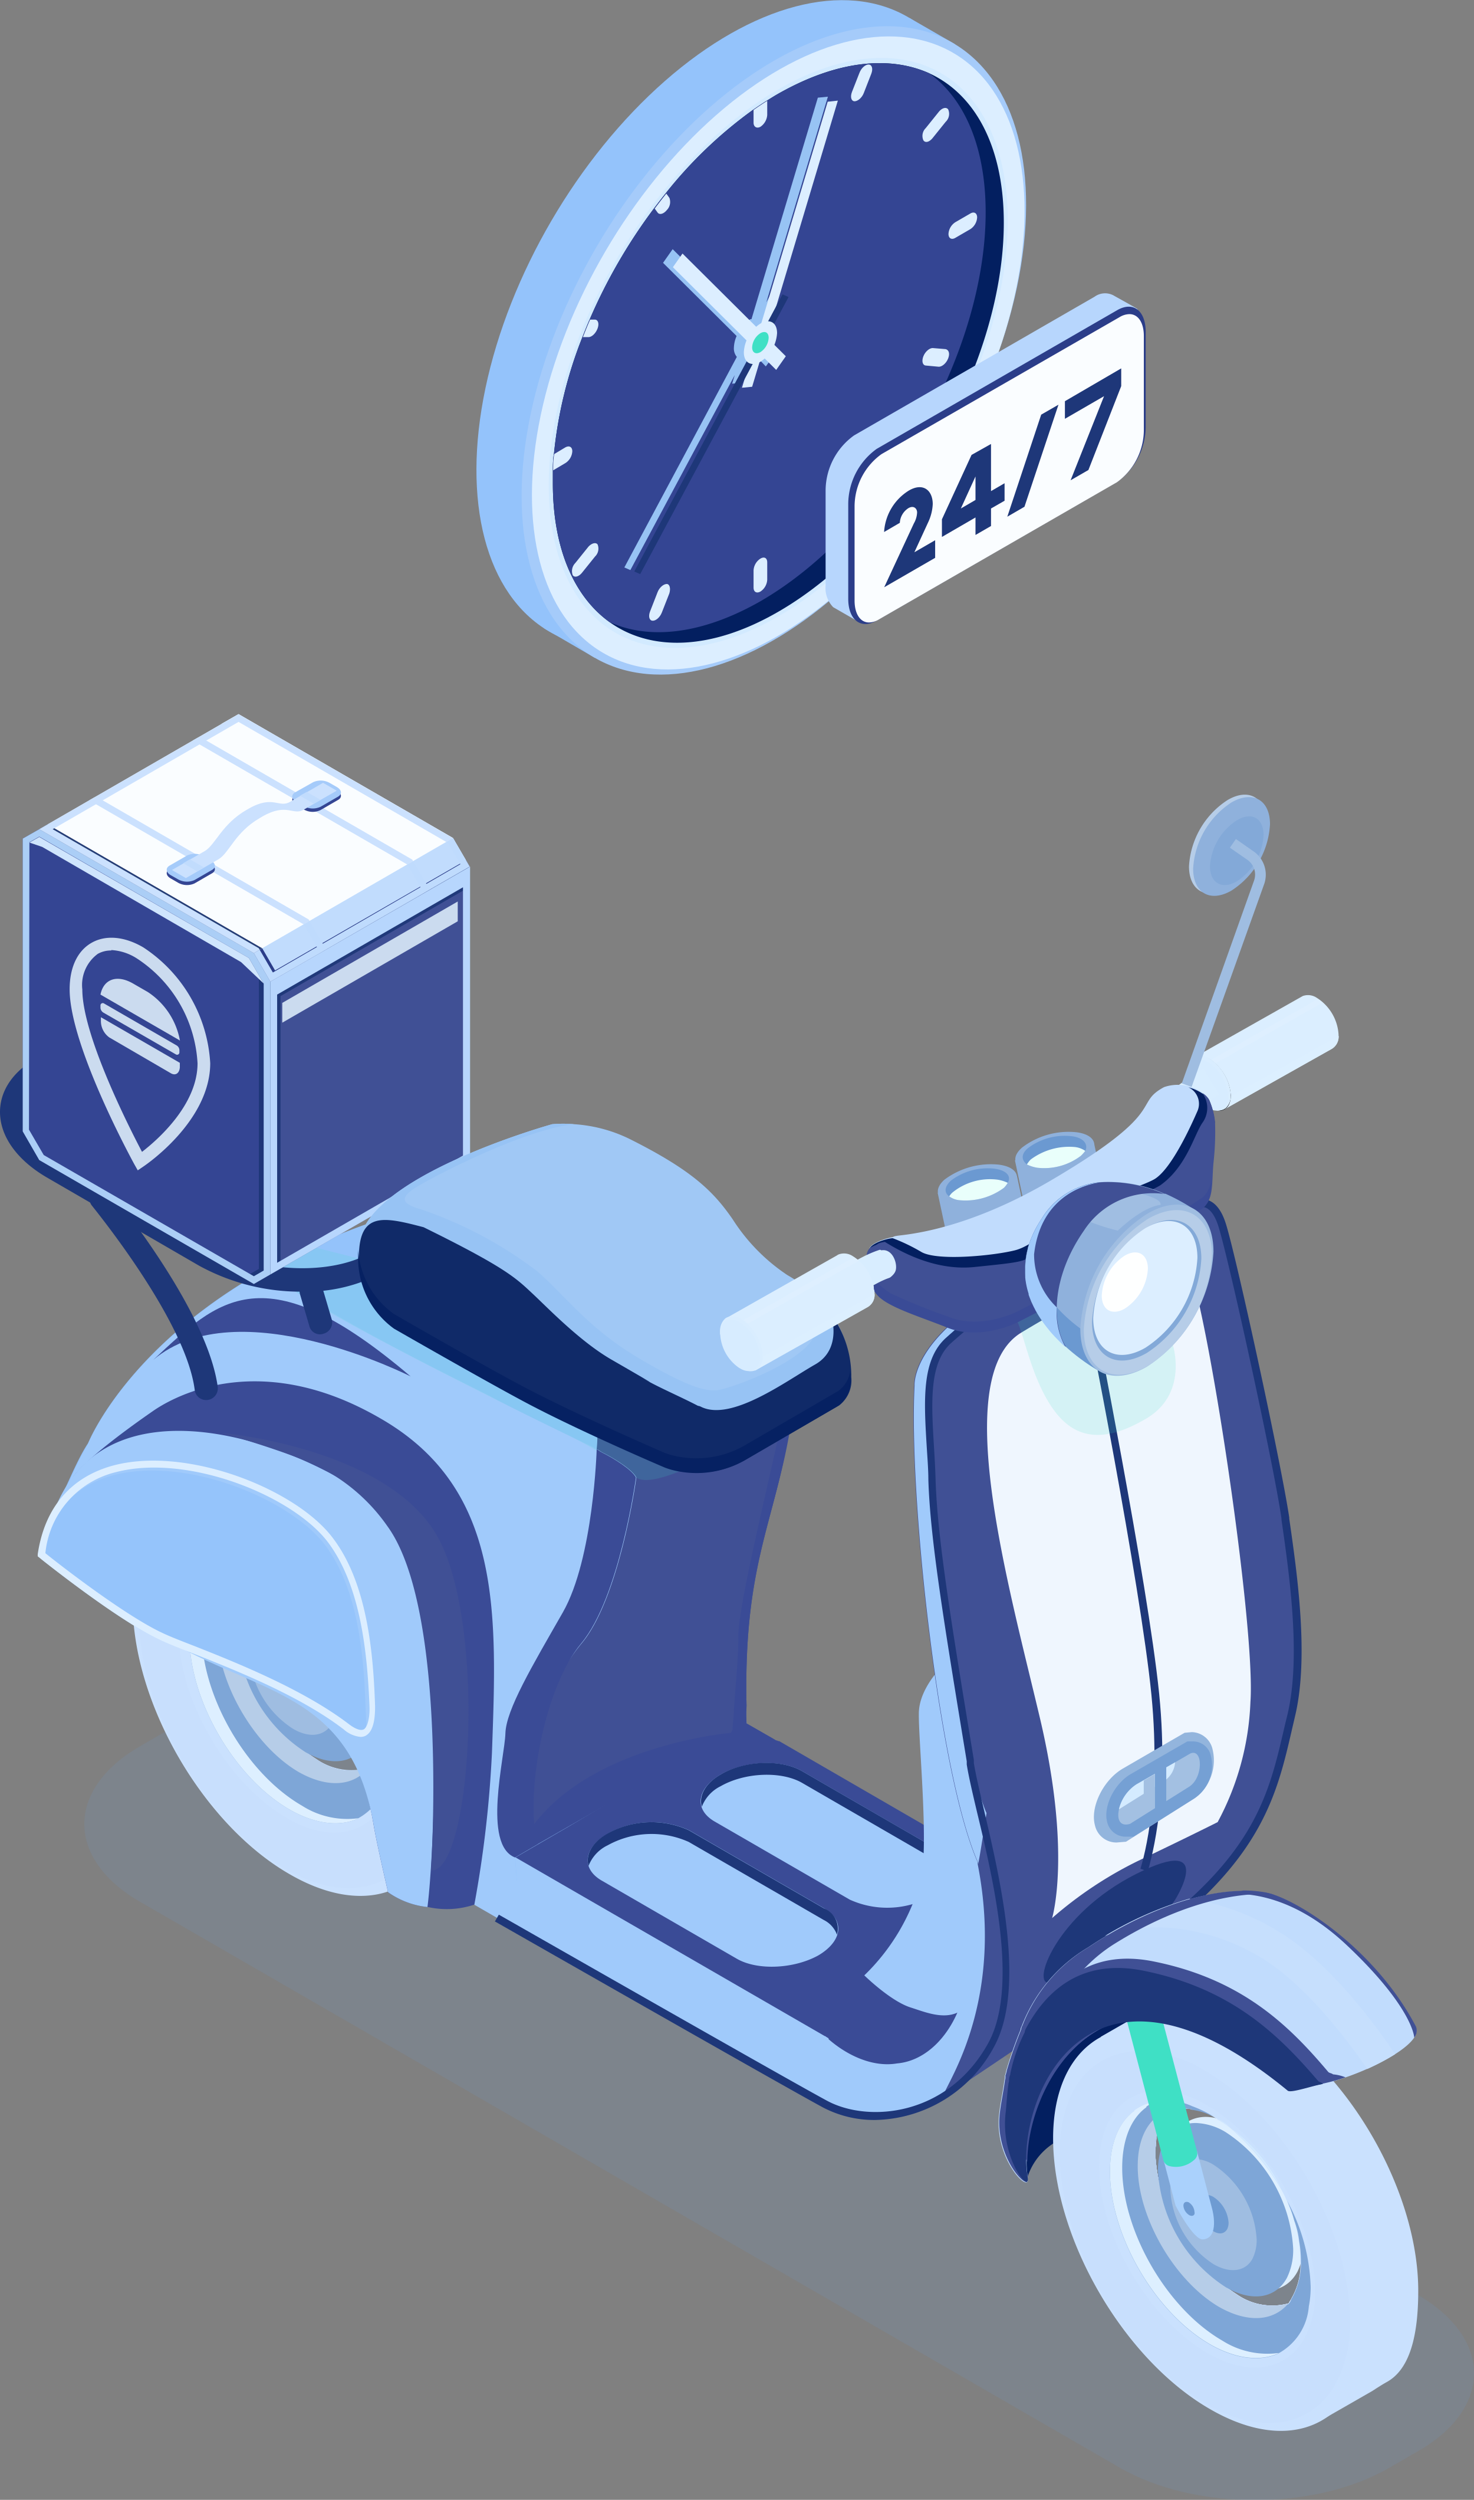 <svg xmlns="http://www.w3.org/2000/svg" viewBox="0 0 134.83 228.55"><rect x="0" y="0" width="134.83" height="228.55" fill="#808080" stroke="none"/><defs><style>.cls-1{isolation:isolate;}.cls-2{fill:#94c3fb;}.cls-3{fill:#a5cbfa;}.cls-4{fill:#dceeff;}.cls-5{fill:#d2eaff;}.cls-6{fill:#031f60;}.cls-7{fill:#344593;}.cls-8{fill:#97c3f4;}.cls-9{fill:#1e3779;}.cls-10,.cls-40{fill:#3fe0c5;}.cls-11{fill:#b7d6fd;}.cls-12{fill:#2b3d89;}.cls-13{fill:#fafdff;}.cls-14,.cls-32{fill:#6b99d1;}.cls-14,.cls-40{opacity:0.15;}.cls-14,.cls-26,.cls-40{mix-blend-mode:multiply;}.cls-15{fill:#b6cde8;}.cls-16{fill:#8fb1dc;}.cls-17{fill:#83a9d8;}.cls-18{fill:#ddefff;}.cls-19{fill:#d7ecff;}.cls-20{fill:#cae1fe;}.cls-21{fill:#c8dffd;}.cls-22{fill:#7ea6d7;}.cls-23{fill:#9fbde1;}.cls-24{fill:#6e9bd2;}.cls-25{fill:#c8e2ff;}.cls-26,.cls-27{fill:#dbeeff;}.cls-28{fill:#dcefff;}.cls-29{fill:#0a0a0a;}.cls-30{fill:#d9edff;}.cls-31{fill:#deefff;}.cls-33{fill:#e9fffb;}.cls-34{fill:#405095;}.cls-35{fill:#d8edff;}.cls-36{fill:#c1dcfd;}.cls-37{fill:#3a4b96;}.cls-38{fill:#a0cafb;}.cls-39{fill:#eff6fe;}.cls-41{fill:#9dc7f5;}.cls-42{fill:#e0f1ff;}.cls-43{fill:#263e76;}.cls-44{fill:#20397a;}.cls-45{fill:#cbdbef;}.cls-46{fill:#abcef6;}.cls-47{fill:#cbe1fe;}.cls-48{fill:#bfdbfd;}.cls-49{fill:#cfe5fd;}.cls-50{fill:#a0c8f5;}.cls-51{fill:#102a68;}.cls-52{fill:#062162;}.cls-53{fill:#c6dffd;}.cls-54{fill:#aad1fc;}.cls-55{fill:#b4cbe8;}.cls-56{fill:#93b5dd;}.cls-57{fill:#75a0d4;}.cls-58{fill:#a3c0e2;}.cls-59{fill:#d4ebff;}.cls-60{fill:#feffff;}.cls-61{fill:#a0bee2;}.cls-62{fill:#95c4fb;}</style></defs><g class="cls-1"><g id="Capa_2" data-name="Capa 2"><g id="Capa_1-2" data-name="Capa 1"><ellipse class="cls-2" cx="66.65" cy="29.65" rx="32.53" ry="18.78" transform="translate(7.42 72.23) rotate(-59.69)"></ellipse><polygon class="cls-2" points="87.34 4.03 83.19 1.64 49.75 57.43 54.42 60.15 87.34 4.03"></polygon><ellipse class="cls-3" cx="70.79" cy="32.04" rx="32.53" ry="18.78" transform="translate(7.4 76.98) rotate(-59.69)"></ellipse><ellipse class="cls-4" cx="71.19" cy="32.27" rx="31.76" ry="18.34" transform="translate(7.4 77.44) rotate(-59.69)"></ellipse><ellipse class="cls-5" cx="71.19" cy="32.27" rx="29.6" ry="17.09" transform="translate(7.4 77.44) rotate(-59.69)"></ellipse><path class="cls-6" d="M91.82,20.36c0,13.07-9.24,29-20.63,35.57-6.14,3.55-11.66,3.65-15.44.94-3.22-2.32-5.18-6.68-5.18-12.69,0-.4,0-.8,0-1.19s0-1,.1-1.49a39.31,39.31,0,0,1,2.62-10.72c.21-.53.42-1.07.66-1.6a49.77,49.77,0,0,1,5.86-10.11c.35-.47.7-.92,1.06-1.37a40.15,40.15,0,0,1,8-7.65c.42-.29.83-.57,1.25-.83s.67-.42,1-.61C76.48,5.55,81.31,5.05,85,6.7,89.17,8.61,91.82,13.37,91.82,20.36Z"></path><path class="cls-7" d="M90.16,19.41c0,13.06-9.23,29-20.62,35.57C64.23,58,59.4,58.53,55.75,56.87c-3.22-2.32-5.18-6.68-5.18-12.69,0-.4,0-.8,0-1.19s0-1,.1-1.49a39.31,39.31,0,0,1,2.62-10.72c.21-.53.42-1.07.66-1.6a49.77,49.77,0,0,1,5.86-10.11c.35-.47.7-.92,1.06-1.37a40.15,40.15,0,0,1,8-7.65c.42-.29.83-.57,1.25-.83s.67-.42,1-.61C76.48,5.55,81.31,5.05,85,6.7,88.19,9,90.16,13.38,90.16,19.41Z"></path><path class="cls-8" d="M70.68,26.55l-.58,1.08L75.73,8.84l-.92.09L68.74,29.18l-.09,0a2.46,2.46,0,0,0-.39.29l-6.73-6.69-.88,1.25,6.73,6.69a2.87,2.87,0,0,0-.25,1.08,1.2,1.2,0,0,0,.27.83L57.11,51.88l.55.24,9.55-17.83-.24.79.92-.09.68-2.25.08,0a2.13,2.13,0,0,0,.4-.29l1,1.05L71,32.21l-1-1.05a2.85,2.85,0,0,0,.24-1.08,1.25,1.25,0,0,0-.26-.83l1.31-2.46Z"></path><polygon class="cls-4" points="68.8 35.36 67.87 35.45 75.71 9.3 76.64 9.2 68.8 35.36"></polygon><polygon class="cls-9" points="71.58 26.91 72.13 27.16 58.56 52.49 58.02 52.25 71.58 26.91"></polygon><polygon class="cls-4" points="71.88 32.57 71 33.82 61.55 24.43 62.43 23.18 71.88 32.57"></polygon><path class="cls-4" d="M70.18,9.22v1.29a1.42,1.42,0,0,1-.62,1.08c-.35.19-.63,0-.63-.37V10.05C69.35,9.76,69.76,9.48,70.18,9.22Z"></path><path class="cls-4" d="M52.35,41.26a1.37,1.37,0,0,1-.62,1.07L50.6,43c0-.5,0-1,.1-1.49l1-.6C52.07,40.7,52.35,40.86,52.35,41.26Z"></path><path class="cls-4" d="M69.56,51.07a1.37,1.37,0,0,0-.63,1.07v1.58c0,.4.28.56.63.36A1.38,1.38,0,0,0,70.18,53V51.42C70.18,51,69.9,50.87,69.56,51.07Z"></path><path class="cls-4" d="M88.76,19.52l-1.38.8a1.37,1.37,0,0,0-.62,1.07c0,.4.28.56.62.36l1.38-.8a1.37,1.37,0,0,0,.62-1.07C89.38,19.48,89.1,19.32,88.76,19.52Z"></path><path class="cls-4" d="M85.31,12.62l1.19-1.48A1,1,0,0,0,86.73,10h0c-.18-.24-.56-.14-.86.23l-1.19,1.48a1,1,0,0,0-.22,1.11C84.63,13.09,85,13,85.31,12.62Z"></path><path class="cls-4" d="M78.16,9.26h0c.3,0,.68-.31.85-.75l.69-1.77c.17-.44.07-.82-.23-.84s-.68.31-.85.75l-.69,1.76C77.76,8.86,77.86,9.24,78.16,9.26Z"></path><path class="cls-4" d="M61,19.2c-.3.37-.68.47-.85.23l-.26-.36c.35-.47.7-.92,1.06-1.37l.28.39A1.05,1.05,0,0,1,61,19.2Z"></path><path class="cls-4" d="M54.65,30.06c-.17.44-.55.79-.85.76l-.48,0c.21-.53.42-1.07.66-1.6l.45,0C54.72,29.24,54.83,29.62,54.65,30.06Z"></path><path class="cls-4" d="M53.81,50l-1.19,1.48a1.05,1.05,0,0,0-.23,1.11c.17.24.55.14.85-.23l1.19-1.48a1,1,0,0,0,.23-1.11C54.49,49.56,54.11,49.66,53.81,50Z"></path><path class="cls-4" d="M61,53.39c-.3,0-.68.31-.85.75l-.69,1.77c-.17.44-.07.82.23.84s.68-.31.85-.75l.69-1.76C61.36,53.79,61.26,53.41,61,53.39Z"></path><path class="cls-4" d="M79,43.21c-.17-.24-.55-.14-.85.23a1.05,1.05,0,0,0-.23,1.11l.69,1c.17.25.55.14.85-.23a1.05,1.05,0,0,0,.23-1.11Z"></path><path class="cls-4" d="M86.51,31.92l-1.2-.1c-.29,0-.68.32-.85.76s-.07.82.23.84l1.19.11c.3,0,.68-.32.85-.76S86.8,32,86.51,31.92Z"></path><path class="cls-4" d="M71.08,30.45a3.36,3.36,0,0,1-1.52,2.62c-.84.48-1.52.1-1.52-.87a3.36,3.36,0,0,1,1.52-2.62C70.4,29.1,71.08,29.48,71.08,30.45Z"></path><path class="cls-10" d="M70.31,30.89a1.67,1.67,0,0,1-.75,1.3c-.42.24-.76.05-.76-.43a1.65,1.65,0,0,1,.76-1.3C70,30.22,70.31,30.41,70.31,30.89Z"></path><path class="cls-11" d="M98.89,42.15,79.79,55a4.19,4.19,0,0,0-1.25,1.85l-2.33-1.34a2.53,2.53,0,0,1-.69-2v-8.7a6.23,6.23,0,0,1,2.6-5l22-12.68a1.64,1.64,0,0,1,1.74-.12c.09.06,2.08,1.15,2.15,1.22.39.38-1.66,1.24-1.66,2.1l-.82,6.75A6.22,6.22,0,0,1,98.89,42.15Z"></path><path class="cls-12" d="M102.19,44.06l-22,12.68c-1.43.83-2.6-.05-2.6-2v-8.7a6.26,6.26,0,0,1,2.6-5l22-12.68c1.44-.83,2.61,0,2.61,2v8.71A6.24,6.24,0,0,1,102.19,44.06Z"></path><path class="cls-13" d="M79.49,56.91c-.81,0-1.32-.8-1.32-2V46.25a5.91,5.91,0,0,1,2.46-4.73L102.4,29a1.8,1.8,0,0,1,.91-.28c.81,0,1.32.79,1.32,2v8.64a5.93,5.93,0,0,1-2.46,4.73L80.4,56.63A1.8,1.8,0,0,1,79.49,56.91Z"></path><path class="cls-9" d="M83.59,47.86a2.22,2.22,0,0,0,.3-1c0-.38-.32-.68-.8-.4a1.7,1.7,0,0,0-.78,1.34l-1.44.84a4.79,4.79,0,0,1,2.28-3.8c1.3-.75,2.17,0,2.17,1.25a4.36,4.36,0,0,1-.4,1.62l-1.28,2.78,1.9-1.1V51l-4.66,2.69Z"></path><path class="cls-9" d="M90.65,44.9l1.24-.72v1.6l-1.24.71v1.6l-1.42.82v-1.6l-3.07,1.78V47.48l2.71-5.89,1.78-1Zm-1.42.81V43.56l-1.34,2.93Z"></path><path class="cls-9" d="M95.24,37.91,96.82,37l-3.11,9.33-1.57.91Z"></path><path class="cls-9" d="M102.56,33.68V35.3l-3,7.67-1.63.94,3.06-7.69-3.58,2.07V36.68Z"></path><path class="cls-14" d="M129.67,209.8,40.21,158.15c-6.85-4-17.92-4-24.72-.05l-2.68,1.55C6,163.58,6,170,12.89,173.92l89.47,51.65c6.84,4,17.91,4,24.72.05l2.67-1.54C136.56,220.15,136.52,213.76,129.67,209.8Z"></path><path class="cls-15" d="M115.79,75.14a7.77,7.77,0,0,1-3.51,6.07c-1.94,1.12-3.52.22-3.52-2a7.74,7.74,0,0,1,3.52-6.06C114.22,72,115.79,72.92,115.79,75.14Z"></path><path class="cls-16" d="M116.17,75.36a7.72,7.72,0,0,1-3.52,6.06c-1.94,1.12-3.51.23-3.51-2a7.73,7.73,0,0,1,3.51-6.06C114.6,72.24,116.17,73.13,116.17,75.36Z"></path><path class="cls-17" d="M115.58,76.35a5.37,5.37,0,0,1-2.45,4.23c-1.35.78-2.45.16-2.45-1.4A5.4,5.4,0,0,1,113.13,75C114.49,74.18,115.58,74.8,115.58,76.35Z"></path><path class="cls-6" d="M94,199a5.81,5.81,0,0,1,3.73-3.69c3-1.08,6.19-1.95,6.19-1.95l1.58-11.06s-7.77,2.09-9.45,5.19S91.73,193.11,94,199Z"></path><path class="cls-18" d="M113.07,194.38a5.7,5.7,0,0,0-2.64-.84c-2.09-.07-3.54,1.55-3.54,4.36a13.6,13.6,0,0,0,6.18,10.65c2.47,1.43,4.61,1,5.61-.86a5.76,5.76,0,0,0,.57-2.66A13.66,13.66,0,0,0,113.07,194.38Z"></path><path class="cls-19" d="M110.71,193.29l.5.33a5.32,5.32,0,0,0-2.22-.77v-.06c0-.11,0-.22.06-.27A11.2,11.2,0,0,1,110.71,193.29Z"></path><path class="cls-19" d="M119.89,209.1a9.16,9.16,0,0,1-.17,1.77,11.54,11.54,0,0,1-1.6-.72,6.49,6.49,0,0,0,.88-3.48,10.17,10.17,0,0,0-.16-1.82,7.56,7.56,0,0,0-.45-1.88,11.19,11.19,0,0,0-.66-1.83A17.45,17.45,0,0,1,119.89,209.1Z"></path><path class="cls-20" d="M129.73,209.44c0-9.13-6.41-20.24-14.32-24.77-3.86-2.22-6.69-2.84-8.6-1.91-.47.23-1.41.75-1.41.75l-4.7,2.7,1,1.77,2,3.6a12.73,12.73,0,0,0,0,1.38V193c.72,8.18,6.2,17.58,13.05,22.22a5.32,5.32,0,0,0,.55.33l2.71,4.76.61,1.1,4.92-2.82s.85-.56,1.29-.8C128.78,216.73,129.73,214,129.73,209.44Zm-11.83,1.1a.06.06,0,0,1-.06.06,5.69,5.69,0,0,1-4.7-.83,16.34,16.34,0,0,1-7.46-12.83,3.69,3.69,0,0,1,0-.77,5.33,5.33,0,0,1,1.16-3.21,5.52,5.52,0,0,1,4.32.66.05.05,0,0,1,.05.06c.06,0,.11,0,.17.11a7.51,7.51,0,0,1,1.16.77,22,22,0,0,1,4.64,5.59,7.66,7.66,0,0,1,.5,1,13.63,13.63,0,0,1,1.27,5.53A6.45,6.45,0,0,1,117.9,210.54Z"></path><path class="cls-20" d="M110.71,187.32a13.23,13.23,0,0,0-6.14-1.94c-4.86-.16-8.24,3.6-8.24,10.12,0,9.13,6.47,20.24,14.38,24.77,5.75,3.32,10.73,2.32,13.05-2a13.48,13.48,0,0,0,1.33-6.19C125.09,203,118.62,191.91,110.71,187.32ZM119,206.67a6.45,6.45,0,0,1-1.1,3.87.06.06,0,0,1-.06.06,5.69,5.69,0,0,1-4.7-.83,16.34,16.34,0,0,1-7.46-12.83,6,6,0,0,1,1.21-4,5.52,5.52,0,0,1,4.32.66c.44.28.94.61,1.38.94a22,22,0,0,1,4.64,5.59,7.66,7.66,0,0,1,.5,1A13.63,13.63,0,0,1,119,206.67Z"></path><path class="cls-21" d="M110.21,189.31a11.59,11.59,0,0,0-6.19-1.77,6.31,6.31,0,0,0-2.32.45c-2.93,1.1-4.76,4.19-4.76,8.89,0,8.35,6,18.59,13.27,22.84,3.88,2.27,7.41,2.32,9.84.61a7.06,7.06,0,0,0,2.11-2.37,11.53,11.53,0,0,0,1.32-5.82C123.48,203.74,117.51,193.51,110.21,189.31Zm7.63,21.28a5.64,5.64,0,0,1-4.7-.82,16.34,16.34,0,0,1-7.46-12.83,3.17,3.17,0,0,1,.06-.78,5.23,5.23,0,0,1,1.15-3.2,5.46,5.46,0,0,1,4.31.67s.06,0,.06,0,.12.06.16.12a11.89,11.89,0,0,1,1.17.78,22,22,0,0,1,4.65,5.58,9.08,9.08,0,0,1,.49,1,13.68,13.68,0,0,1,1.28,5.53,6.47,6.47,0,0,1-1.11,3.87A.05.05,0,0,1,117.84,210.59Z"></path><path class="cls-20" d="M110.41,192.48a8.62,8.62,0,0,0-4.61-1.32,4.7,4.7,0,0,0-1.72.33c-2.18.83-3.54,3.12-3.54,6.62,0,6.21,4.44,13.82,9.87,17,2.88,1.69,5.51,1.74,7.32.45a5,5,0,0,0,1.57-1.76,8.59,8.59,0,0,0,1-4.33C120.29,203.21,115.85,195.6,110.41,192.48Zm7.49,18.06a.05.05,0,0,1-.06.05,5.64,5.64,0,0,1-4.7-.82,16.34,16.34,0,0,1-7.46-12.83,3.17,3.17,0,0,1,.06-.78,5.23,5.23,0,0,1,1.15-3.2,5.46,5.46,0,0,1,4.31.67s.06,0,.06,0,.12.06.16.12a11.89,11.89,0,0,1,1.17.78,22,22,0,0,1,4.65,5.58,9.08,9.08,0,0,1,.49,1,13.68,13.68,0,0,1,1.28,5.53A6.47,6.47,0,0,1,117.9,210.54Z"></path><path class="cls-22" d="M119.89,209.1a9.16,9.16,0,0,1-.17,1.77,5.36,5.36,0,0,1-2.93,4.37c-1.6.66-3.76.44-6.08-.88-5.09-2.93-9.18-10-9.18-15.82,0-2.59.83-4.53,2.21-5.52V193a5.44,5.44,0,0,1,5.31-.44,11.2,11.2,0,0,1,1.66.77l.5.33a5.32,5.32,0,0,0-2.22-.77v-.06a4.45,4.45,0,0,0-2.1.17,6,6,0,0,0-1.21,4,16.34,16.34,0,0,0,7.46,12.83,5.69,5.69,0,0,0,4.7.83.06.06,0,0,0,.06-.06.93.93,0,0,0,.22-.39,6.49,6.49,0,0,0,.88-3.48,10.17,10.17,0,0,0-.16-1.82,7.56,7.56,0,0,0-.45-1.88,11.19,11.19,0,0,0-.66-1.83A17.45,17.45,0,0,1,119.89,209.1Z"></path><path class="cls-18" d="M111.82,214c-5.08-2.93-9.17-10-9.17-15.81,0-2.6.83-4.54,2.21-5.53v-.06a4.56,4.56,0,0,1,.77-.45,4.51,4.51,0,0,0-1.89.81V193c-1.38,1-2.21,2.93-2.21,5.52,0,5.81,4.09,12.89,9.18,15.82,2.32,1.32,4.48,1.54,6.08.88l.18-.1A7.68,7.68,0,0,1,111.82,214Z"></path><path class="cls-15" d="M117.84,210.6c-1.33,1.6-3.65,1.82-6.3.33-4.09-2.38-7.47-8.18-7.47-12.88,0-2.77,1.11-4.54,2.82-5.09a6,6,0,0,0-1.21,4,16.34,16.34,0,0,0,7.46,12.83A5.69,5.69,0,0,0,117.84,210.6Z"></path><path class="cls-5" d="M112.59,194.56c-.44-.33-.94-.66-1.38-.94l.33.17A4.57,4.57,0,0,1,112.59,194.56Z"></path><path class="cls-5" d="M117.23,200.15a22,22,0,0,0-4.64-5.59A14.87,14.87,0,0,1,117.23,200.15Z"></path><path class="cls-22" d="M112.11,194.93a5.63,5.63,0,0,0-2.64-.83c-2.1-.07-3.55,1.54-3.55,4.35a13.58,13.58,0,0,0,6.19,10.65c2.47,1.43,4.61,1,5.61-.85a5.8,5.8,0,0,0,.57-2.67A13.66,13.66,0,0,0,112.11,194.93Z"></path><path class="cls-23" d="M111,197.91a3.55,3.55,0,0,0-1.69-.53c-1.34,0-2.26,1-2.26,2.78A8.66,8.66,0,0,0,111,207c1.58.92,3,.64,3.59-.54a3.87,3.87,0,0,0,.36-1.71A8.75,8.75,0,0,0,111,197.91Z"></path><path class="cls-24" d="M111,200.86a1.35,1.35,0,0,0-.59-.19c-.47,0-.79.35-.79,1A3.05,3.05,0,0,0,111,204c.55.32,1,.22,1.25-.19a1.33,1.33,0,0,0,.13-.6A3.05,3.05,0,0,0,111,200.86Z"></path><path class="cls-25" d="M45.93,120.05l-.06,0h.05Z"></path><path class="cls-26" d="M110.25,101h0a.94.94,0,0,0,.17.22h0l.11.07a1.69,1.69,0,0,0,.86.23h0a1.12,1.12,0,0,0,.49-.08h0l.2-.11,9.13-5.14a7.34,7.34,0,0,0-2.65.12c-1.82.38-3,1.27-6.06,3.23l-.24.15-1,.65Z"></path><path class="cls-27" d="M109.15,96.75l.12.2.52.9a4.56,4.56,0,0,0,1.46,2.53h0l.26.45.33.56.05.08h0l.2-.11,9.13-5.14.61-.34a1.31,1.31,0,0,0,.61-1.19v-.12a4.28,4.28,0,0,0-2-3.35,1.43,1.43,0,0,0-1.27-.16h0l-.16.09-9.66,5.46Z"></path><path class="cls-28" d="M111.52,100.84l.38.64,9.94-5.59a1.31,1.31,0,0,0,.61-1.19Z"></path><path class="cls-29" d="M112.58,100.14a4.28,4.28,0,0,0-2-3.35c-1.08-.59-1.94-.07-1.92,1.18a4.28,4.28,0,0,0,2,3.34c1.08.6,1.94.07,1.92-1.17Z"></path><path class="cls-30" d="M108.69,98v0a4.33,4.33,0,0,0,1.56,3h0a3.32,3.32,0,0,0,.41.28,1.8,1.8,0,0,0,.74.25h0a1.12,1.12,0,0,0,.49-.08h0l.2-.11a1.43,1.43,0,0,0,.48-1.23,2.74,2.74,0,0,0-.06-.56,4.35,4.35,0,0,0-1.91-2.79,1.43,1.43,0,0,0-1.22-.17.7.7,0,0,0-.24.13A1.46,1.46,0,0,0,108.69,98Z"></path><path class="cls-19" d="M108.69,98.19a4,4,0,0,0,1.73,3.06h0l.11.07a1.69,1.69,0,0,0,.86.23h0a.93.93,0,0,0,.44-.16,1.3,1.3,0,0,0,.49-1.17,2.07,2.07,0,0,0-.06-.5,4,4,0,0,0-1.79-2.64,1.34,1.34,0,0,0-1.22-.14,1.2,1.2,0,0,0-.58,1v.19Z"></path><path class="cls-31" d="M120.54,91.34a2.09,2.09,0,0,1,.45.33c-.24.12-9.76,5.53-9.76,5.53a1.71,1.71,0,0,0-.41-.33C111,96.78,120.54,91.34,120.54,91.34Z"></path><path class="cls-16" d="M99.76,108.27a5.78,5.78,0,0,0-5.13,1.08c-1.24,1.12-.95,2.44.65,3a5.81,5.81,0,0,0,5.13-1.09C101.65,110.11,101.36,108.78,99.76,108.27Z"></path><polygon class="cls-16" points="93.89 111.06 92.84 106.09 100.08 104.54 101.14 109.51 93.89 111.06"></polygon><path class="cls-16" d="M99.5,105.73a7.14,7.14,0,0,1-5,1.39c-1.68-.23-2.14-1.22-1-2.21a7,7,0,0,1,5-1.39C100.13,103.74,100.6,104.73,99.5,105.73Z"></path><path class="cls-32" d="M99.27,105.22a3.23,3.23,0,0,1-.4.45,5.54,5.54,0,0,1-4,1.09,3.47,3.47,0,0,1-.94-.3c-.5-.4-.55-.94.1-1.49a5.56,5.56,0,0,1,4-1.09C99.12,104,99.57,104.63,99.27,105.22Z"></path><path class="cls-16" d="M92.69,111.22a5.81,5.81,0,0,0-5.13,1.09c-1.23,1.12-.94,2.44.65,3a5.81,5.81,0,0,0,5.13-1.09C94.58,113.06,94.29,111.74,92.69,111.22Z"></path><polygon class="cls-16" points="86.83 114.02 85.77 109.05 93.02 107.5 94.08 112.47 86.83 114.02"></polygon><path class="cls-16" d="M92.43,108.69a7.06,7.06,0,0,1-5,1.38c-1.68-.22-2.15-1.21-1.05-2.21a7.09,7.09,0,0,1,5-1.38C93.06,106.7,93.53,107.69,92.43,108.69Z"></path><path class="cls-32" d="M92.18,108.14a2.22,2.22,0,0,1-.34.45,5.91,5.91,0,0,1-4.07,1.14,1.89,1.89,0,0,1-.94-.35c-.49-.34-.44-.89.15-1.44a5.56,5.56,0,0,1,4-1.09C92.09,107,92.53,107.55,92.18,108.14Z"></path><path class="cls-33" d="M99.27,105.22a3.23,3.23,0,0,1-.4.45,5.54,5.54,0,0,1-4,1.09,3.47,3.47,0,0,1-.94-.3,2.75,2.75,0,0,1,.35-.45,5.89,5.89,0,0,1,4.06-1.14A2.06,2.06,0,0,1,99.27,105.22Z"></path><path class="cls-33" d="M92.18,108.14a2.22,2.22,0,0,1-.34.45,5.91,5.91,0,0,1-4.07,1.14,1.89,1.89,0,0,1-.94-.35,1.47,1.47,0,0,1,.4-.44,5.46,5.46,0,0,1,4-1.09A3.38,3.38,0,0,1,92.18,108.14Z"></path><path class="cls-34" d="M80.93,113.56s-2,.06-1.62,1.75-.22,2.62,2.13,3.87C82.37,119.68,83.56,114.9,80.93,113.56Z"></path><path class="cls-35" d="M70.37,122.51l-1.28-2.45s7.5-3.92,8.62-4.49l.48-.26c1.79-1,5.11-2.76,9.16.41,2.32,1.82,5.13,1.43,7.08.78,3.5-1.15,6.24-3.77,6.45-4.56.29-1.66,1.38-7.3,3.4-9.7a29.51,29.51,0,0,1,5.8-4.53l1.43,2.37a26.59,26.59,0,0,0-5.12,3.94c-1.16,1.38-2.26,5.32-2.79,8.4-.35,2-3.82,5-7.58,6.45-3.94,1.52-7.63,1.18-10.37-1s-4.5-1.05-6.14-.15L79,118C77.85,118.6,70.37,122.51,70.37,122.51Z"></path><path class="cls-36" d="M109.77,108.2l-1.6-.35s.43,0-.51.13c.91.6,0,.23,0,.23-.72.05-.41.5-1.29,1-.33.16-3,0-3.32.3-1.6,1.27-3,3.7-3.26,7.9l-6.69,3.43s-3.37,1.77-6.41.5-4.65-2-4.76-2.6a16.61,16.61,0,0,0-.61-1.82s1-.61.83-1.39-.36-1.89-1.41-1.72c-.11-.33-1.22.3-1.22.3.4-.64,2-1,2.13-1a.76.76,0,0,1,.34-.11c.33-.12,6-.23,14.43-5.25,10.55-6.24,7.18-6.81,10.06-8.36a3.85,3.85,0,0,1,3.48.5,1.62,1.62,0,0,1,.61.61,7.46,7.46,0,0,1,.5,2c-.22,1.21-.72,1.1-.5,3.09S109.49,107.81,109.77,108.2Z"></path><path class="cls-6" d="M79.55,114.11s1.11-.63,1.22-.3c1-.17,1.19,1,1.41,1.72s-.83,1.39-.83,1.39a17.26,17.26,0,0,1,.59,1.75,17.37,17.37,0,0,1,6.35,1.69,9.11,9.11,0,0,0,4,.83,7.91,7.91,0,0,0,.83-.35l6.69-3.43c.28-4.2,1.66-6.63,3.26-7.9.33-.28,3-.13,3.32-.3.88-.5.57-.95,1.29-1,0,0,.88.37,0-.23.51-.06.61-.09.6-.11l1.51.33c-.28-.39,1-.57.83-2.51s.28-1.88.5-3.09a7.46,7.46,0,0,0-.5-2,1.62,1.62,0,0,0-.61-.61,4.29,4.29,0,0,0-1.3-.58,1.66,1.66,0,0,1,.81,2.2c-.44,1-2.36,5.37-4,6.24s-5.89,2-7.11,2.7-3.66,3.28-5.57,3.76-7,1-8.53.17a16.92,16.92,0,0,0-2.63-1.27C81.57,113.16,80,113.47,79.55,114.11Z"></path><path class="cls-19" d="M26.51,144.38l.5.33a5.43,5.43,0,0,0-2.21-.77v-.06c0-.11,0-.22.05-.27A11.2,11.2,0,0,1,26.51,144.38Z"></path><path class="cls-19" d="M35.69,160.19a9.16,9.16,0,0,1-.17,1.77,12.09,12.09,0,0,1-1.6-.72,6.49,6.49,0,0,0,.88-3.48,10.17,10.17,0,0,0-.16-1.82,8,8,0,0,0-.44-1.88,12.27,12.27,0,0,0-.67-1.83A17.45,17.45,0,0,1,35.69,160.19Z"></path><path class="cls-20" d="M45.53,160.53c0-9.13-6.41-20.24-14.32-24.77-3.86-2.22-6.69-2.84-8.6-1.91-.47.23-1.41.75-1.41.75l-4.7,2.71,1,1.77,2,3.59a12.73,12.73,0,0,0,.05,1.38v.06c.72,8.18,6.2,17.58,13.05,22.22a5.32,5.32,0,0,0,.55.33l2.71,4.76.61,1.1,4.92-2.82s.86-.56,1.29-.8C44.58,167.83,45.53,165.07,45.53,160.53Zm-11.83,1.1a.06.06,0,0,1-.06.06,5.69,5.69,0,0,1-4.7-.83A16.36,16.36,0,0,1,21.48,148a3.69,3.69,0,0,1,.05-.77,5.27,5.27,0,0,1,1.17-3.21,5.5,5.5,0,0,1,4.31.66.05.05,0,0,1,0,.06c.06,0,.11,0,.17.11a7.76,7.76,0,0,1,1.16.77A22,22,0,0,1,33,151.24a6.57,6.57,0,0,1,.5,1,13.63,13.63,0,0,1,1.27,5.53A6.45,6.45,0,0,1,33.7,161.63Z"></path><path class="cls-20" d="M26.51,138.41a13.09,13.09,0,0,0-6.14-1.93c-4.86-.17-8.23,3.59-8.23,10.11,0,9.13,6.46,20.24,14.37,24.77,5.75,3.32,10.73,2.32,13.05-2a13.48,13.48,0,0,0,1.33-6.19C40.89,154.11,34.42,143,26.51,138.41Zm8.29,19.35a6.45,6.45,0,0,1-1.1,3.87.06.06,0,0,1-.06.06,5.69,5.69,0,0,1-4.7-.83A16.36,16.36,0,0,1,21.48,148a6,6,0,0,1,1.22-4,5.5,5.5,0,0,1,4.31.66c.44.28.94.61,1.38.94A22,22,0,0,1,33,151.24a6.57,6.57,0,0,1,.5,1A13.63,13.63,0,0,1,34.8,157.76Z"></path><path class="cls-21" d="M26,140.4a11.59,11.59,0,0,0-6.19-1.77,6.35,6.35,0,0,0-2.32.45c-2.93,1.1-4.76,4.19-4.76,8.89,0,8.35,6,18.59,13.27,22.84,3.88,2.27,7.41,2.32,9.84.61A7.06,7.06,0,0,0,38,169.05a11.53,11.53,0,0,0,1.32-5.82C39.28,154.83,33.31,144.6,26,140.4Zm7.63,21.28a5.65,5.65,0,0,1-4.7-.82A16.34,16.34,0,0,1,21.48,148a3.21,3.21,0,0,1,.06-.78,5.26,5.26,0,0,1,1.16-3.2,5.44,5.44,0,0,1,4.3.67s.06,0,.06.05a.22.22,0,0,1,.16.11,11.89,11.89,0,0,1,1.17.78A22,22,0,0,1,33,151.24a9.08,9.08,0,0,1,.49,1,13.68,13.68,0,0,1,1.28,5.53,6.53,6.53,0,0,1-1.11,3.88S33.7,161.68,33.64,161.68Z"></path><path class="cls-20" d="M26.21,143.57a8.62,8.62,0,0,0-4.61-1.32,4.7,4.7,0,0,0-1.72.33c-2.18.83-3.54,3.12-3.54,6.62,0,6.21,4.44,13.82,9.87,17,2.88,1.69,5.51,1.74,7.32.45a5,5,0,0,0,1.57-1.76,8.49,8.49,0,0,0,1-4.33C36.09,154.3,31.65,146.69,26.21,143.57Zm7.49,18.07s0,0-.06,0a5.65,5.65,0,0,1-4.7-.82A16.34,16.34,0,0,1,21.48,148a3.21,3.21,0,0,1,.06-.78,5.26,5.26,0,0,1,1.16-3.2,5.44,5.44,0,0,1,4.3.67s.06,0,.06.05a.22.22,0,0,1,.16.11,11.89,11.89,0,0,1,1.17.78A22,22,0,0,1,33,151.24a9.08,9.08,0,0,1,.49,1,13.68,13.68,0,0,1,1.28,5.53A6.53,6.53,0,0,1,33.7,161.64Z"></path><path class="cls-22" d="M35.69,160.19a9.16,9.16,0,0,1-.17,1.77,5.34,5.34,0,0,1-2.93,4.37c-1.6.67-3.76.44-6.08-.88-5.09-2.93-9.18-10-9.18-15.82,0-2.59.83-4.53,2.21-5.52v-.06a5.44,5.44,0,0,1,5.31-.44,11.2,11.2,0,0,1,1.66.77l.5.33a5.43,5.43,0,0,0-2.21-.77v-.06a4.43,4.43,0,0,0-2.1.17,6,6,0,0,0-1.22,4,16.36,16.36,0,0,0,7.46,12.83,5.69,5.69,0,0,0,4.7.83.06.06,0,0,0,.06-.06.93.93,0,0,0,.22-.39,6.49,6.49,0,0,0,.88-3.48,10.17,10.17,0,0,0-.16-1.82,8,8,0,0,0-.44-1.88,12.27,12.27,0,0,0-.67-1.83A17.45,17.45,0,0,1,35.69,160.19Z"></path><path class="cls-18" d="M27.63,165.09c-5.09-2.93-9.18-10-9.18-15.81,0-2.6.83-4.54,2.21-5.53v-.06a4.56,4.56,0,0,1,.77-.45,4.51,4.51,0,0,0-1.89.81v.06c-1.38,1-2.21,2.93-2.21,5.52,0,5.81,4.09,12.89,9.18,15.82,2.32,1.32,4.48,1.55,6.08.88l.19-.1A7.67,7.67,0,0,1,27.63,165.09Z"></path><path class="cls-15" d="M33.64,161.69c-1.32,1.6-3.65,1.82-6.3.33-4.09-2.38-7.46-8.18-7.46-12.88,0-2.77,1.1-4.54,2.82-5.09a6,6,0,0,0-1.22,4,16.36,16.36,0,0,0,7.46,12.83A5.69,5.69,0,0,0,33.64,161.69Z"></path><path class="cls-5" d="M28.39,145.65c-.44-.33-.94-.66-1.38-.94l.33.17A4.57,4.57,0,0,1,28.39,145.65Z"></path><path class="cls-5" d="M33,151.24a22,22,0,0,0-4.64-5.59A14.87,14.87,0,0,1,33,151.24Z"></path><path class="cls-22" d="M27.91,146a5.59,5.59,0,0,0-2.64-.83c-2.1-.07-3.55,1.54-3.55,4.35a13.61,13.61,0,0,0,6.19,10.65c2.47,1.43,4.61,1,5.61-.85a5.8,5.8,0,0,0,.57-2.67A13.66,13.66,0,0,0,27.91,146Z"></path><path class="cls-23" d="M26.76,149a3.55,3.55,0,0,0-1.69-.53c-1.34-.05-2.26,1-2.26,2.78a8.69,8.69,0,0,0,4,6.81c1.58.92,2.95.64,3.59-.54a3.71,3.71,0,0,0,.36-1.71A8.75,8.75,0,0,0,26.76,149Z"></path><path class="cls-24" d="M26.76,152a1.21,1.21,0,0,0-.59-.18c-.47,0-.79.34-.79,1a3,3,0,0,0,1.38,2.38c.55.32,1,.22,1.25-.19a1.33,1.33,0,0,0,.13-.6A3.05,3.05,0,0,0,26.76,152Z"></path><path class="cls-37" d="M101.41,173.55a5,5,0,0,1-1.21,3.6c-1.17,1.21-13.86,15.69-25,14.37L42.09,166.86l2-1.21,19.08-11L67,156.8v.06l1.32.72L71,159.12a.18.18,0,0,1,.16.06c.06,0,.06,0,.11,0l25.71,14.88Z"></path><path class="cls-38" d="M43.33,174.11,72,190.65c3.57,2.07,3.79,1.79,3.79-2.3v-2l-33.7-19.46Z"></path><path class="cls-38" d="M75.48,186.15c1.77,1.67,4.26,2.89,6.57,2.5,2.33-.2,4.33-2,5.47-4.53a20.86,20.86,0,0,0,1.64-8.63,53.28,53.28,0,0,0-.87-9.29l2-.46a55.2,55.2,0,0,1,1.79,9.64,24,24,0,0,1-1,10.17c-1.1,3.35-4,6.87-8.11,7.68-4,1-8.08-.57-11.1-2.94Z"></path><path class="cls-38" d="M77.74,173.68l-12.36-7.14c-1.91-1.1-1.67-3,.53-4.3h0c2.21-1.27,5.55-1.41,7.46-.31l12.35,7.14c1.92,1.1,1.68,3-.53,4.3h0A8.3,8.3,0,0,1,77.74,173.68Z"></path><path class="cls-38" d="M67.4,179.08l-12.35-7.14c-1.91-1.1-1.68-3,.53-4.3h0a8.3,8.3,0,0,1,7.45-.31l12.36,7.14c1.91,1.1,1.67,3-.53,4.3h0C72.65,180,69.31,180.18,67.4,179.08Z"></path><path class="cls-9" d="M65.91,163.31c2.21-1.27,5.55-1.41,7.46-.31l12.35,7.14a2.45,2.45,0,0,1,1.2,1.34,2,2,0,0,0-1.2-2.41l-12.35-7.14c-1.91-1.1-5.25-1-7.46.31-1.45.84-2,2-1.71,2.94A3.48,3.48,0,0,1,65.91,163.31Z"></path><path class="cls-9" d="M55.58,168.71A8.3,8.3,0,0,1,63,168.4l12.36,7.14a2.45,2.45,0,0,1,1.2,1.34,2,2,0,0,0-1.2-2.41L63,167.33a8.3,8.3,0,0,0-7.45.31c-1.45.84-2,2-1.71,2.94A3.48,3.48,0,0,1,55.58,168.71Z"></path><path class="cls-38" d="M86.51,152s-2.4,2.16-2.46,4.57.92,12,.19,15.26a19.15,19.15,0,0,1-5.18,8.77s2.4,2.36,4.25,2.94,4.9,2,6.08-2.08,1.29-12.67,1.29-12.67Z"></path><path class="cls-34" d="M107.35,175.24c-2.21,1.49-4,5.18-4,5.18-.66.22-13.35,8.93-16.57,11-2.41,1.58,5.59-6.07,2.65-21v-.17c-3.54-7.9-6.36-33.39-5.81-43.62,0,0-.27-3.37,5.59-7.36,4.37-2.7,10.23-5.86,13.93-7.79a21.63,21.63,0,0,1,3.43-2.1,3.23,3.23,0,0,1,2.27,0,8.34,8.34,0,0,1,1.6.77c1.82.33,3.54,10.4,6.8,27.09C121.81,160.23,114,170.6,107.35,175.24Z"></path><path class="cls-9" d="M109.25,174.24l-.49-.54c6.41-5.8,7.51-10.55,8.68-15.58.1-.44.21-.89.32-1.33,1.27-5.29.18-12.84-.54-17.85v-.1c-.71-4.93-4.66-23-5.72-26.56-.32-1.09-.77-1.74-1.3-1.9a1.27,1.27,0,0,0-1.08.27l-.47-.55a2,2,0,0,1,1.75-.41c.79.23,1.39,1,1.79,2.38,1.06,3.57,5,21.72,5.74,26.67v.1c.73,5.06,1.83,12.7.52,18.11-.1.45-.21.89-.31,1.34C117,163.2,115.81,168.28,109.25,174.24Z"></path><path class="cls-39" d="M108.49,115.14s-4,0-15.08,6.7c-6.56,4-1.2,22.9,1.72,35.26s1.11,18.26,1.11,18.26a35.94,35.94,0,0,1,7.89-5.24c4.53-2.16,7.25-3.53,7.25-3.53a25.11,25.11,0,0,0,3-11C114.88,148.72,110.35,118.67,108.49,115.14Z"></path><path class="cls-9" d="M105,171.09l-.68-.24c0-.06,2-5.84,1-15.93s-6-35.38-6.1-35.63l.71-.14c0,.25,5.07,25.51,6.1,35.7S105,170.85,105,171.09Z"></path><path class="cls-40" d="M107.21,122.7s1.65,4.63-2.37,7-6.72,1.86-8.71-1.17-2.59-7.24-3.22-7.89a6.73,6.73,0,0,0-2.15-1.14L99,114.7A12.84,12.84,0,0,1,107.21,122.7Z"></path><path class="cls-9" d="M107.47,173.72s3.9-6.12-3.51-2.41-9.74,10.35-7.9,9.95S104,178.85,107.47,173.72Z"></path><path class="cls-38" d="M85.38,125.62c-.44,1.93-.44,10.39,1.38,23.61s3.48,16.53,3.48,16.53c-.27,1.66-.49,3.26-.77,4.7v-.17c-3.54-7.9-6.36-33.39-5.81-43.62,0,0-.27-3.37,5.59-7.36,4.37-2.7,10.23-5.86,13.93-7.79a21.63,21.63,0,0,1,3.43-2.1,3.23,3.23,0,0,1,2.27,0c-2.82,1-10.56,5.64-10.56,5.64s-4.87,2.82-8.24,4.75S85.82,123.63,85.38,125.62Z"></path><path class="cls-41" d="M68.29,157.58l-12.9,3.67-6.53-14L37.31,122.39l-8.81,2.33c10.23-31.74,35.88-8.9,35.88-8.9l8.54,4.81C72.92,138.21,67.57,139,68.29,157.58Z"></path><path class="cls-9" d="M80.06,193.82a10.09,10.09,0,0,1-4.79-1.15c-4.19-2.27-29.72-16.85-30-17l.36-.62c.26.14,25.78,14.72,30,17,3.81,2.07,11.06,1.41,14.74-5.21,2.82-5.05.55-14.75-1-21.17-.41-1.73-.76-3.23-.94-4.35l0-.29c-2.08-12.65-3.34-20.29-3.51-25.7,0-1-.09-2.07-.15-3.06-.26-4.27-.48-8,1.81-10a52.18,52.18,0,0,1,4.76-3.81l.41.59A48.24,48.24,0,0,0,87,122.79c-2,1.81-1.82,5.34-1.57,9.43.06,1,.12,2,.15,3.08.17,5.36,1.42,13,3.5,25.6l0,.29c.18,1.1.53,2.58.93,4.3,1.53,6.53,3.84,16.4.89,21.69A12.58,12.58,0,0,1,80.06,193.82Z"></path><path class="cls-2" d="M72.88,120.7l-6.63,26.7,2,10.18-12,6.91L52,167l-4.86,2.82L35.89,159.23,17.26,141.71l-9.2-9.77s3.65-9.28,17.42-16.53A65.81,65.81,0,0,1,39,110.22l33.85,10.42Z"></path><path class="cls-37" d="M72.93,120.66a60.15,60.15,0,0,1-.33,6.75c-1,11.06-4.64,14.1-4.31,28.58a14.4,14.4,0,0,0,0,1.61l-1.38.83h-.06L65,159.53,47.17,169.76h-.06l-3-3.59.06-.5,2.49-14.6,2.26-3.76,5.75-16.14,8.74-5,4.92-2.82a1.26,1.26,0,0,0,.33-.22Z"></path><path class="cls-34" d="M72.93,120.66a60.15,60.15,0,0,1-.33,6.75c-1,11.06-4.64,14.1-4.31,28.58-.89,1.55-1.44,2.44-1.44,2.44s-15.7,1.32-19.68,11.33h-.06l-3-3.59.06-.5,2.49-14.6,2.26-3.76,5.75-16.14,8.74-5a21,21,0,0,0,4.92-2.82,1.26,1.26,0,0,0,.33-.22Z"></path><path class="cls-37" d="M68.29,157.58,71,159.12a7.13,7.13,0,0,0-4-.72h0s0-.6.11-1.54v-.06c.16-2.87.43-4.9.43-7.28,0-3.26,4-18.84,4-20.11a2.94,2.94,0,0,0,1.18-2C71.5,138.83,67.68,141.71,68.29,157.58Z"></path><path class="cls-2" d="M54.58,132.47c-.39,16.43-8.51,19.69-7.46,37.27v0c.05.72.11,1.44.16,2.22l-4,2.1L37,167.8l-1.11-8.57-1.32-10.72-17.31-6.8L4.75,138.57c1.1-2,2.21-5,3.31-6.63,7.14-10.17,15.1-12.66,21.9-12.16,9.18.61,13.07,4.73,13.07,4.73l11.61,6.64A9.72,9.72,0,0,1,54.58,132.47Z"></path><path class="cls-38" d="M47.11,165.45a17.48,17.48,0,0,0,0,4.37c.06.71.11,1.43.17,2.21l-4,2.1L37,167.83l-1.1-8.57L17.26,141.73,4.75,140a34.84,34.84,0,0,1,3.31-8s3.65-9.29,17.42-16.53a1.22,1.22,0,0,0,.05,1.49A24.34,24.34,0,0,0,30,119.8c6.2,3.65,13.57,7.17,15,7.94,1.6.89,7.07,3.54,9.29,4.59a.48.48,0,0,0,.33.17c.22.11.33.22.44.27,1.11.55,2.82,1.61,3.15,2.32,0,0-1.49,10.95-5,15.15S47.83,161.63,47.11,165.45Z"></path><path class="cls-37" d="M37.56,125.84s-15.87-8.07-23.55-1.5C20,118.75,24.18,114.46,37.56,125.84Z"></path><path class="cls-40" d="M71.43,129.41s-11,7.3-13.26,5.66a35.33,35.33,0,0,0-6.34-3.92c-2.85-1.39-24.57-12-26.29-14.24S28,113.84,28,113.84l44.8,11.39S73.3,128.22,71.43,129.41Z"></path><path class="cls-37" d="M45,160.25a103.23,103.23,0,0,1-1.61,13.88,7.92,7.92,0,0,1-4.25.22A7.63,7.63,0,0,1,35.5,173s-1-4.26-1.32-6.14C32,154,24.48,152.47,15.53,146.56s-7.91-10-9-11C6.23,135,9.06,132.42,14,129c1.31-.91,9.3-6,20.8.68C46,136.11,45.45,147.59,45,160.25Z"></path><path class="cls-9" d="M18.81,128h0a1.05,1.05,0,0,1-1-.93c-.71-5.58-7.28-14.19-9.4-16.84a1.06,1.06,0,0,1,.15-1.47h0a1.07,1.07,0,0,1,1.52.15c2.22,2.77,9,11.66,9.84,17.91A1.07,1.07,0,0,1,18.81,128Z"></path><path class="cls-9" d="M27.63,118.09a19.28,19.28,0,0,1-9.43-2.38l-13.81-8C1.6,106.12,0,103.91,0,101.67,0,99.74,1.16,98,3.26,96.79l1.74-1c4.4-2.53,11.79-2.25,16.82.66l13.81,8C38.42,106,40,108.23,40,110.48c0,1.93-1.15,3.66-3.26,4.87l-1.74,1A15,15,0,0,1,27.63,118.09ZM4.33,98.64a3.76,3.76,0,0,0-2.19,3c0,1.46,1.21,3,3.32,4.21l13.81,8c4.36,2.52,11,2.81,14.68.65l1.75-1a3.76,3.76,0,0,0,2.19-3c0-1.46-1.22-3-3.33-4.22l-13.81-8c-4.36-2.52-10.94-2.81-14.68-.65Z"></path><polygon class="cls-42" points="21.82 95.53 41.44 106.86 42.96 106 42.96 79.23 41.44 76.62 21.82 65.29 20.3 66.15 20.3 92.92 21.82 95.53"></polygon><polygon class="cls-7" points="3.59 106.06 23.22 117.39 24.73 116.52 24.73 89.75 23.22 87.14 3.59 75.81 2.08 76.67 2.08 103.44 3.59 106.06"></polygon><polygon class="cls-9" points="23.22 87.14 3.59 75.81 3.51 75.86 22.17 86.63 23.68 89.24 23.68 116.01 22.25 116.83 23.22 117.39 24.73 116.52 24.73 89.75 23.22 87.14"></polygon><polygon class="cls-13" points="21.82 65.29 3.59 75.81 23.22 87.14 41.44 76.62 21.82 65.29"></polygon><polygon class="cls-43" points="4.36 75.37 21.82 65.29 21.82 65.29 3.59 75.81 23.22 87.14 23.99 86.7 4.36 75.37"></polygon><polygon class="cls-34" points="24.73 116.52 42.96 106 42.96 79.23 24.73 89.75 24.73 116.52"></polygon><polygon class="cls-44" points="25.66 91.07 42.96 81.08 42.96 79.23 24.73 89.75 24.73 116.52 25.66 115.99 25.66 91.07"></polygon><polygon class="cls-45" points="25.82 93.5 41.87 84.23 41.87 82.42 25.82 91.69 25.82 93.5"></polygon><polygon class="cls-36" points="24.73 89.75 23.22 87.14 41.44 76.62 42.96 79.23 24.73 89.75"></polygon><polygon class="cls-12" points="25.16 88.72 23.99 86.7 23.22 87.14 24.73 89.75 42.96 79.23 42.62 78.65 25.16 88.72"></polygon><path class="cls-11" d="M24.73,116.52,43,106V79.23L24.73,89.75Zm.62-25.59,17-9.81v24.53l-17,9.8Z"></path><path class="cls-46" d="M23.22,117.39l1.51-.87V89.75l-1.51-2.61L3.59,75.81l-1.51.86v26.77l1.51,2.62ZM2.69,77l.69-.39.21-.12L22.77,87.59l1.35,2.33v26.24l-.9.52L4,105.6l-1.35-2.32Z"></path><polygon class="cls-47" points="3.59 75.81 23.22 87.14 23.75 86.83 23.67 86.69 4.82 75.81 21.82 66 40.83 76.98 41.44 76.62 21.82 65.29 3.59 75.81"></polygon><polygon class="cls-47" points="28.23 84.06 9.39 73.17 8.63 72.9 8.16 73.17 27.78 84.51 28.32 84.2 28.23 84.06"></polygon><polygon class="cls-48" points="42.96 79.23 41.44 76.62 40.83 76.98 40.99 77.07 42.11 79.01 39 80.81 39 80.81 37.79 78.73 37.26 79.04 38.46 81.11 29.52 86.28 28.32 84.2 27.78 84.51 28.99 86.58 24.96 88.91 23.75 86.83 23.22 87.14 24.73 89.75 29.3 87.12 29.3 87.12 30 86.71 30 86.71 38.77 81.65 38.77 81.65 39.47 81.24 39.47 81.24 42.96 79.23"></polygon><polygon class="cls-47" points="37.71 78.59 18.86 67.7 18.11 67.43 17.63 67.7 37.26 79.04 37.79 78.73 37.71 78.59"></polygon><path class="cls-7" d="M29.32,74.06l1.61-.93c.38-.22.33-.6-.11-.86l-.68-.39a1.64,1.64,0,0,0-1.49-.06L27,72.75c-.39.22-.34.6.1.86l.68.39A1.63,1.63,0,0,0,29.32,74.06Z"></path><path class="cls-7" d="M17.79,80.77l1.61-.93c.38-.22.33-.61-.11-.86l-.68-.4a1.67,1.67,0,0,0-1.49-.06l-1.61.93c-.38.22-.34.61.1.86l.69.4A1.67,1.67,0,0,0,17.79,80.77Z"></path><path class="cls-3" d="M29.32,73.76l1.61-.93c.38-.23.33-.61-.11-.87l-.68-.39a1.67,1.67,0,0,0-1.49-.06L27,72.44c-.39.22-.34.61.1.86l.68.4A1.69,1.69,0,0,0,29.32,73.76Z"></path><path class="cls-3" d="M17.79,80.46l1.61-.93c.38-.22.33-.61-.11-.86l-.68-.4a1.67,1.67,0,0,0-1.49-.06l-1.61.93c-.38.22-.34.61.1.87l.69.39A1.67,1.67,0,0,0,17.79,80.46Z"></path><path class="cls-47" d="M30.8,72.29l-1.47.84-.62.36-.9.52c-1,.61-1.54-.66-3.81.64l-.22.13C21.49,76.1,21,77.94,20,78.55l-1.3.75-.62.36L17,80.28l-1.27-.74,1.08-.62.61-.36,1.31-.75c1-.6,1.54-2.45,3.83-3.77l.21-.12h0c2.24-1.27,2.74,0,3.78-.62l.91-.53.62-.35,1.47-.85Z"></path><path class="cls-36" d="M18.65,79.3l-.62.36-1.27-.74.61-.36Z"></path><path class="cls-36" d="M29.33,73.13l-.62.36-1.27-.74.62-.35Z"></path><polygon class="cls-49" points="2.69 77.03 3.86 77.43 22.05 87.96 24.12 89.92 22.77 87.59 3.59 76.52 2.69 77.03"></polygon><path class="cls-45" d="M12.6,107l-.31-.55c-.24-.44-5.92-10.86-5.92-16,0-2,.71-3.51,2-4.25s3-.6,4.73.41a13.57,13.57,0,0,1,6.13,10.59c0,5.29-5.85,9.27-6.1,9.44Zm-2.42-20.1a2.43,2.43,0,0,0-1.24.31,3.53,3.53,0,0,0-1.41,3.25c0,4.18,4.26,12.57,5.46,14.85,1.39-1.07,5.08-4.28,5.08-8.1a12.25,12.25,0,0,0-5.56-9.59A4.8,4.8,0,0,0,10.18,86.86Z"></path><path class="cls-45" d="M16.09,96.4,9.46,92.58a.55.55,0,0,1-.27-.47v-.18a.21.21,0,0,1,.32-.19l6.63,3.83a.52.52,0,0,1,.27.46v.19A.21.21,0,0,1,16.09,96.4Z"></path><path class="cls-45" d="M16.41,95.1,9.19,90.93h0c.29-1.43,1.52-1.86,3-1l1.32.76a6.74,6.74,0,0,1,2.95,4.45Z"></path><path class="cls-45" d="M15.64,98.13,10,94.85a1.85,1.85,0,0,1-.77-1.47V93l7.22,4.17v.42C16.41,98.11,16.07,98.37,15.64,98.13Z"></path><path class="cls-50" d="M77.78,125.73v.21a2.88,2.88,0,0,1-1.1,2.58l0,0-13.44,5.53-2.21-1.41L32.82,114.05c0-6.37,17.69-11.27,17.69-11.27a11.79,11.79,0,0,1,2,0,13.51,13.51,0,0,1,5,1.31c5.82,2.9,7.77,4.86,9.52,7.4a17.29,17.29,0,0,0,5,5.09,13.4,13.4,0,0,1,1.92,1.33,11,11,0,0,1,2.1,2.22A9.52,9.52,0,0,1,77.78,125.73Z"></path><path class="cls-8" d="M77.78,125.73v.21a2.88,2.88,0,0,1-1.1,2.58l0,0L64,134.16l-2.88-1.5L32.82,114.05c0-6.37,17.69-11.27,17.69-11.27a11.79,11.79,0,0,1,2,0c-4,.42-10.63,3.68-13.08,5-2.63,1.38-3.35,2.1-.9,2.79a37.32,37.32,0,0,1,10.6,5.65c2.57,2.21,4.64,5.21,9.38,8s6.1,2.93,7,2.89,6.57-2,8.52-4.28c1.44-1.7.47-3.89-.14-4.93a11,11,0,0,1,2.1,2.22A9.52,9.52,0,0,1,77.78,125.73Z"></path><path class="cls-51" d="M76,120.13s1.12,3.17-1.44,4.62-7.63,5.25-10.43,3.87a.76.76,0,0,0-.28-.09c-1.71-.89-3.73-1.74-5-2.5,0,0,2.54,1.42-2.94-1.74-2.82-1.63-5.73-4.64-7.06-5.89-1.53-1.43-2.3-2.29-8.71-5.51l-1.39-.69c-3.57-.93-5.92-1.51-5.92,2.75v.2a7.93,7.93,0,0,0,3.29,6.29s8.12,4.66,11.93,6.69c5,2.67,12.82,6,12.82,6,.21.08.43.15.64.21a8.9,8.9,0,0,0,6.9-1l8.36-4.86,0,0a2.88,2.88,0,0,0,1.1-2.58v-.21A9.52,9.52,0,0,0,76,120.13Z"></path><path class="cls-52" d="M76.68,127.17l0,0-8.36,4.86a8.9,8.9,0,0,1-6.9,1c-.21-.06-.43-.13-.64-.21,0,0-7.78-3.35-12.82-6-3.81-2-11.93-6.69-11.93-6.69a7.86,7.86,0,0,1-3.27-5.89c0,.23,0,.48,0,.75v.2a7.93,7.93,0,0,0,3.29,6.29s8.12,4.66,11.93,6.69c5,2.67,12.82,6,12.82,6,.21.08.43.15.64.21a8.9,8.9,0,0,0,6.9-1l8.36-4.86,0,0a2.88,2.88,0,0,0,1.1-2.58v-.21c0-.26,0-.53,0-.79A2.75,2.75,0,0,1,76.68,127.17Z"></path><path class="cls-52" d="M76.23,120.5c-.08-.12-.15-.25-.24-.37a5.33,5.33,0,0,1,.19.87A2.92,2.92,0,0,0,76.23,120.5Z"></path><path class="cls-36" d="M129.36,186.29h0c-1.08,1.62-5.55,3.64-8.34,4.22a3.15,3.15,0,0,1-2,0c-18.68-15.38-26.15,1.87-25,8.57,0,.26,0,.41-.11.44-.57.19-3-2.79-2.5-6.42.06-.6.34-2,.44-2.77v0c0-.12.06-.22.06-.34v-.22c.06-.11.06-.22.11-.33v-.06a37.24,37.24,0,0,1,1.33-3.81.76.76,0,0,1,.11-.34,14.37,14.37,0,0,1,6.14-7.23c3.44-2.33,9.11-5.09,14.07-5.09h0a11.91,11.91,0,0,1,2,.16,6.21,6.21,0,0,1,.84.22c3.12,1.07,9.51,5.42,13,12.06A1,1,0,0,1,129.36,186.29Z"></path><path class="cls-53" d="M125.06,189.16a21.61,21.61,0,0,0,2.55-1.35c-1.07-1.63-5.07-7.42-9.82-10.68a22,22,0,0,0-9-3.54,32.69,32.69,0,0,0-7.73,3.41c5.16-1.83,11.1-.25,15.1,2.5S123.88,187.41,125.06,189.16Z"></path><path class="cls-34" d="M129.36,186.29c0-.32-.49-3.11-6.2-8.48-7-6.58-12.85-4.28-12.85-4.28.1-.17,3.27-.54,3.37-.69h0a11.91,11.91,0,0,1,2,.16,6.21,6.21,0,0,1,.84.22c3.12,1.07,9.51,5.42,13,12.06A1,1,0,0,1,129.36,186.29Z"></path><path class="cls-54" d="M110.89,202l-1.37-5.23-3.06.8,1.07,4.08s1.63,3.15,2.5,3.09C111.6,204.63,110.89,202,110.89,202Z"></path><path class="cls-24" d="M108.75,201.36a.39.39,0,0,0-.22-.05c-.17,0-.29.14-.28.37a1.13,1.13,0,0,0,.55.85c.21.1.38.06.46-.1a.47.47,0,0,0,0-.22A1.12,1.12,0,0,0,108.75,201.36Z"></path><path class="cls-55" d="M109.29,197.27a3,3,0,0,1-2.12.69c-.71-.06-.93-.47-.48-.92a3,3,0,0,1,2.11-.69C109.52,196.42,109.74,196.83,109.29,197.27Z"></path><path class="cls-10" d="M109.51,196.76h0L106,183.42l-3.06.8,3.49,13.33h0a.79.79,0,0,0,.61.5,2.48,2.48,0,0,0,2.17-.56A.76.76,0,0,0,109.51,196.76Z"></path><path class="cls-18" d="M105.8,183.94a3.07,3.07,0,0,1-2.12.69c-.71-.07-.93-.48-.48-.92a3,3,0,0,1,2.11-.69C106,183.08,106.25,183.5,105.8,183.94Z"></path><path class="cls-34" d="M121.49,189.42c-3.54-4.19-7.84-8.47-16-10.1-6-1.2-9.07,2.21-10.73,5.31a.86.86,0,0,0-.11.33,15,15,0,0,0-1.33,3.81v.06a5.33,5.33,0,0,1-.11.55c0,.11,0,.22,0,.33v.06c-.11.77-.19,1.88-.24,2.49a8.83,8.83,0,0,0,1,5.39c0-7.36,7.61-21.57,25.1-7.17a3.15,3.15,0,0,0,2,0,16.71,16.71,0,0,0,2-.56,3.91,3.91,0,0,0-1.13-.27C121.77,189.52,121.61,189.55,121.49,189.42Z"></path><path class="cls-34" d="M116.53,173.22s-5.89-.91-14.56,4.48-9,18.87-8,21.79c-.57.19-3-2.79-2.5-6.42.06-.6.34-2,.44-2.77v0c0-.12.06-.22.06-.34v-.22c.06-.11.06-.22.11-.33v-.06a37.24,37.24,0,0,1,1.33-3.81.76.76,0,0,1,.11-.34,14.37,14.37,0,0,1,6.14-7.23c3.92-2.66,10.72-5.86,16.08-4.93A6.21,6.21,0,0,1,116.53,173.22Z"></path><path class="cls-9" d="M121,190.53c-.94.16-2.87.84-3.2.62C99.11,175.78,92.86,192.35,94,199c.33,1.72-2.56-1.63-2-5.94.06-.61.13-1.72.24-2.5v0c0-.11.06-.22.06-.33s0-.33.11-.55v-.06a14.94,14.94,0,0,1,1.32-3.81.85.85,0,0,1,.11-.34c1.66-3.09,4.75-6.5,10.74-5.3,8.12,1.63,12.42,5.91,16,10.09C120.73,190.39,120.89,190.36,121,190.53Z"></path><path class="cls-27" d="M66.34,120.56l.12.21.52.9a4.59,4.59,0,0,0,1.46,2.53h0l.26.45.33.57,0,.08h0l.2-.12,9.5-5.35.61-.34A1.29,1.29,0,0,0,80,118.3v-.12a4.26,4.26,0,0,0-2-3.34,1.43,1.43,0,0,0-1.27-.16h0a.51.51,0,0,0-.16.09l-10,5.66Z"></path><path class="cls-28" d="M68.71,124.65l.38.65,10.31-5.81A1.29,1.29,0,0,0,80,118.3Z"></path><path class="cls-30" d="M65.88,121.78v.06a4.35,4.35,0,0,0,1.56,3h0a2.41,2.41,0,0,0,.41.27,1.8,1.8,0,0,0,.74.25h0a1.12,1.12,0,0,0,.49-.07h0l.2-.12a1.42,1.42,0,0,0,.48-1.23,2.74,2.74,0,0,0-.06-.56,4.37,4.37,0,0,0-1.91-2.78,1.44,1.44,0,0,0-1.22-.18.7.7,0,0,0-.24.13A1.47,1.47,0,0,0,65.88,121.78Z"></path><path class="cls-19" d="M65.88,122a4,4,0,0,0,1.73,3.06h0l.11.06a1.49,1.49,0,0,0,.86.23h0a.83.83,0,0,0,.44-.15,1.32,1.32,0,0,0,.49-1.18,2.2,2.2,0,0,0-.06-.5,4,4,0,0,0-1.79-2.63,1.32,1.32,0,0,0-1.22-.14,1.17,1.17,0,0,0-.58,1V122Z"></path><path class="cls-31" d="M78.1,114.94a2.32,2.32,0,0,1,.45.34c-.24.11-10.13,5.73-10.13,5.73a2.08,2.08,0,0,0-.41-.33C68.19,120.59,78.1,114.94,78.1,114.94Z"></path><path class="cls-56" d="M102.16,168.45a2,2,0,0,1-2-1.56c-.46-1.66.75-4.13,2.52-5.18l5.68-3.29.66-.06a2,2,0,0,1,1.9,1.59,4.29,4.29,0,0,1-1.74,4.52L103,168.38Z"></path><path class="cls-57" d="M103,167.92a1.73,1.73,0,0,1-1.72-1.32c-.39-1.41.63-3.5,2.13-4.39l5.2-3,.55,0a1.67,1.67,0,0,1,1.61,1.35,3.62,3.62,0,0,1-1.47,3.83l-5.62,3.53Z"></path><path class="cls-58" d="M108.73,163.38l-5.37,3.37c-1.78.53-1.17-2.53.61-3.59l4.92-2.85C110.06,159.82,110.08,162.58,108.73,163.38Z"></path><path class="cls-59" d="M106.55,162.79a2.25,2.25,0,0,0,.94-1.67l-3.52,2a3.75,3.75,0,0,0-1.62,2.3Z"></path><path class="cls-34" d="M110.6,100.55a1.62,1.62,0,0,0-.61-.61,2.31,2.31,0,0,1,0,2.71c-.77,1.11-1.44,4-3.86,5.72a8.73,8.73,0,0,1-2.36.95l.2-.11c-1.16.17-2.55-.09-3.87.46A8.74,8.74,0,0,0,98,111c-.68.28-1.16.58-1.19.86,0,0,.1,0,.19,0-1,1-1.88,2.05-2.32,2.55-.83.94-.87.95-5.58,1.43-3.68.37-6.89-1.52-8.16-2.3,0,0-1.51.17-.32.77,1-.17,1.47,1.13,1.32,1.8s-1.32,1.15-1.32,1.15a11.9,11.9,0,0,1,.52,1.57c.11.55,2.54,1.27,5.59,2.49s6.41-.5,6.41-.5l6.69-3.43a17.72,17.72,0,0,1,.46-3.11c1.81-.3,5.33-1,5.33-1l4.4-2.85c1.07-.83.79-2.37,1-4.31a25.19,25.19,0,0,0,.12-3.59A6.43,6.43,0,0,0,110.6,100.55Z"></path><path class="cls-37" d="M110.78,107.6a2.45,2.45,0,0,1-.77,1.88l-4.4,2.85s-3.52.65-5.33,1a17.85,17.85,0,0,0-.46,3.12l-6.69,3.42s-3.37,1.77-6.41.5a54.2,54.2,0,0,1-5.21-2.11,5.33,5.33,0,0,1-1.15-.9l-.42.15a3,3,0,0,0,0,.33c.31,1.39,3.69,2.33,6.74,3.55s6.41-.5,6.41-.5l6.69-3.43a17.72,17.72,0,0,1,.46-3.11c1.81-.3,5.33-1,5.33-1l4.4-2.85C110.73,109.94,110.84,108.84,110.78,107.6Z"></path><path class="cls-16" d="M109.55,110.79,102.47,122l-2,3.26a17.6,17.6,0,0,1-2.9-2.13c-2.65-2.39-5.67-6.62-2.18-11.8a6.88,6.88,0,0,1,5.52-3.27,12.56,12.56,0,0,1,5.61,1.08h0l.09,0h0A18.28,18.28,0,0,1,109.55,110.79Z"></path><path class="cls-32" d="M101.94,123.2l-1.52,2.08s-10.56-5.81-5.09-13.94a6.9,6.9,0,0,1,5.53-3.26s-5.55.28-6.27,6.59C94.26,117.76,98,121.65,101.94,123.2Z"></path><path class="cls-23" d="M111,114.45a13.42,13.42,0,0,1-6.09,10.5c-3.37,1.94-6.09.39-6.09-3.47A13.42,13.42,0,0,1,104.89,111C108.25,109,111,110.59,111,114.45Z"></path><path class="cls-15" d="M110.86,114.78a12.88,12.88,0,0,1-5.86,10.1c-3.23,1.87-5.86.38-5.86-3.34a12.92,12.92,0,0,1,5.86-10.1C108.24,109.57,110.86,111.07,110.86,114.78Z"></path><path class="cls-17" d="M109.89,115.07a11,11,0,0,1-5,8.63c-2.77,1.6-5,.32-5-2.85a11,11,0,0,1,5-8.63C107.65,110.63,109.89,111.91,109.89,115.07Z"></path><path class="cls-4" d="M109.53,115a10.5,10.5,0,0,1-4.76,8.22c-2.63,1.52-4.77.3-4.77-2.72a10.51,10.51,0,0,1,4.77-8.22C107.4,110.77,109.53,112,109.53,115Z"></path><path class="cls-60" d="M105,116a4.66,4.66,0,0,1-2.11,3.64c-1.17.67-2.11.13-2.11-1.2a4.66,4.66,0,0,1,2.11-3.65C104.06,114.12,105,114.66,105,116Z"></path><path class="cls-61" d="M101.81,108.57c-1-.18-3.15,0-3.91,1-1.25,1.66,4.35,2.94,4.35,2.94s2.21-2.18,3.91-2.35C106.26,109.72,105.31,109.21,101.81,108.57Z"></path><path class="cls-37" d="M58.17,135.09s-1.49,10.95-5,15.15-5.15,14.09-4,18.37l-2.06,1.21c-3-1.16-.94-9.18-.88-11.34s2.43-6.13,5.25-11.06,3.1-14.92,3.1-14.92c.22.11.33.22.44.27C56.13,133.32,57.84,134.38,58.17,135.09Z"></path><path class="cls-38" d="M39.1,174.35A7.63,7.63,0,0,1,35.5,173s-1-4.26-1.32-6.14C32,154,22.73,155,13.77,149S5.13,143,4,142c2.77-19.77,28.06-8.6,33-2.2C40.71,144.59,39.81,168.93,39.1,174.35Z"></path><path class="cls-34" d="M39.42,171s1.62-23.81-4-31.49a16.79,16.79,0,0,0-7.06-5.78c-2.77-1.2-8-2.71-8-2.71s14.29,1.26,19.29,8.85S43.18,171.35,39.42,171Z"></path><polygon class="cls-57" points="105.64 161.7 105.64 165.91 106.68 165.19 106.68 161.12 105.64 161.7"></polygon><polygon class="cls-58" points="105.64 165.32 104.62 164.74 104.62 162.78 105.64 162.19 105.64 165.32"></polygon><path class="cls-34" d="M106.47,109.16a7.5,7.5,0,0,0-7.32,3.35c-3.05,4.38-2.91,8.68-1.63,10.64-2.65-2.39-5.67-6.62-2.18-11.8a6.88,6.88,0,0,1,5.52-3.27A12.56,12.56,0,0,1,106.47,109.16Z"></path><path class="cls-38" d="M96.67,119.53a6.69,6.69,0,0,1-2.08-4.86c.63-5.49,4.91-6.41,6-6.56a6.72,6.72,0,0,0-2.69.8,7.13,7.13,0,0,0-2.57,2.44,8.81,8.81,0,0,0-.55.91l-.08.15c-.13.25-.24.49-.35.74l-.06.17c-.11.27-.19.53-.27.78a.19.19,0,0,1,0,.07,7.65,7.65,0,0,0-.24,1.67V116c0,.22,0,.44,0,.65,0,0,0,.1,0,.14a7.3,7.3,0,0,0,.31,1.49l0,.09c.07.2.15.4.23.6a1,1,0,0,0,.07.15c.08.18.16.36.26.54l.06.12a10.78,10.78,0,0,0,.77,1.21,1.47,1.47,0,0,0,.1.13c.11.15.22.29.34.43a1.34,1.34,0,0,0,.11.14c.12.15.25.29.37.42l.08.09.47.48.07.07.38.36.06.05A6.41,6.41,0,0,1,96.67,119.53Z"></path><path class="cls-38" d="M100.6,108.11l.26,0Z"></path><path class="cls-2" d="M106.58,109.21l-.1,0,.09,0Z"></path><path class="cls-23" d="M109,99.37l-.9-.32,6.61-18.54a1.64,1.64,0,0,0-.61-1.9l-1.6-1.11.55-.79,1.59,1.11a2.59,2.59,0,0,1,1,3Z"></path><path class="cls-9" d="M28.29,121.21l-.85-2.89a1.07,1.07,0,0,1,.73-1.32h0a1.06,1.06,0,0,1,1.32.73l.85,2.88a1.06,1.06,0,0,1-.73,1.32h0A1,1,0,0,1,28.29,121.21Z"></path><path class="cls-62" d="M29.73,141.25c-4.82-6.35-24-12-25.94,1.3,0,0,6.86,5.5,10.64,7.27,2.74,1.29,10.89,3.53,16.33,7.15,3.25,2.16,2.75,1.33,2.68-.82C33.29,151.44,32.78,145.27,29.73,141.25Z"></path><path class="cls-4" d="M33,158.8a2.73,2.73,0,0,1-1.55-.68c-4-3.08-10-5.46-13.92-7-1.29-.51-2.31-.91-3-1.24-3.85-1.81-10.65-7.24-10.93-7.47l-.15-.12,0-.19c.63-4.3,3.07-7.11,7-8.14,6.76-1.74,16.67,2.21,20,6.66h0c3.12,4.11,3.7,10.39,3.86,15.41,0,1.45-.26,2.35-.9,2.68A1.18,1.18,0,0,1,33,158.8ZM4.15,142c1,.82,7.18,5.64,10.66,7.27.66.32,1.73.74,3,1.23,4,1.58,10,4,14.09,7.12.6.46,1.08.63,1.37.49s.57-.94.53-2.07C33.6,151.1,33,145,30,141h0c-3.26-4.29-12.83-8.1-19.35-6.42A8.49,8.49,0,0,0,4.15,142Z"></path></g></g></g></svg>